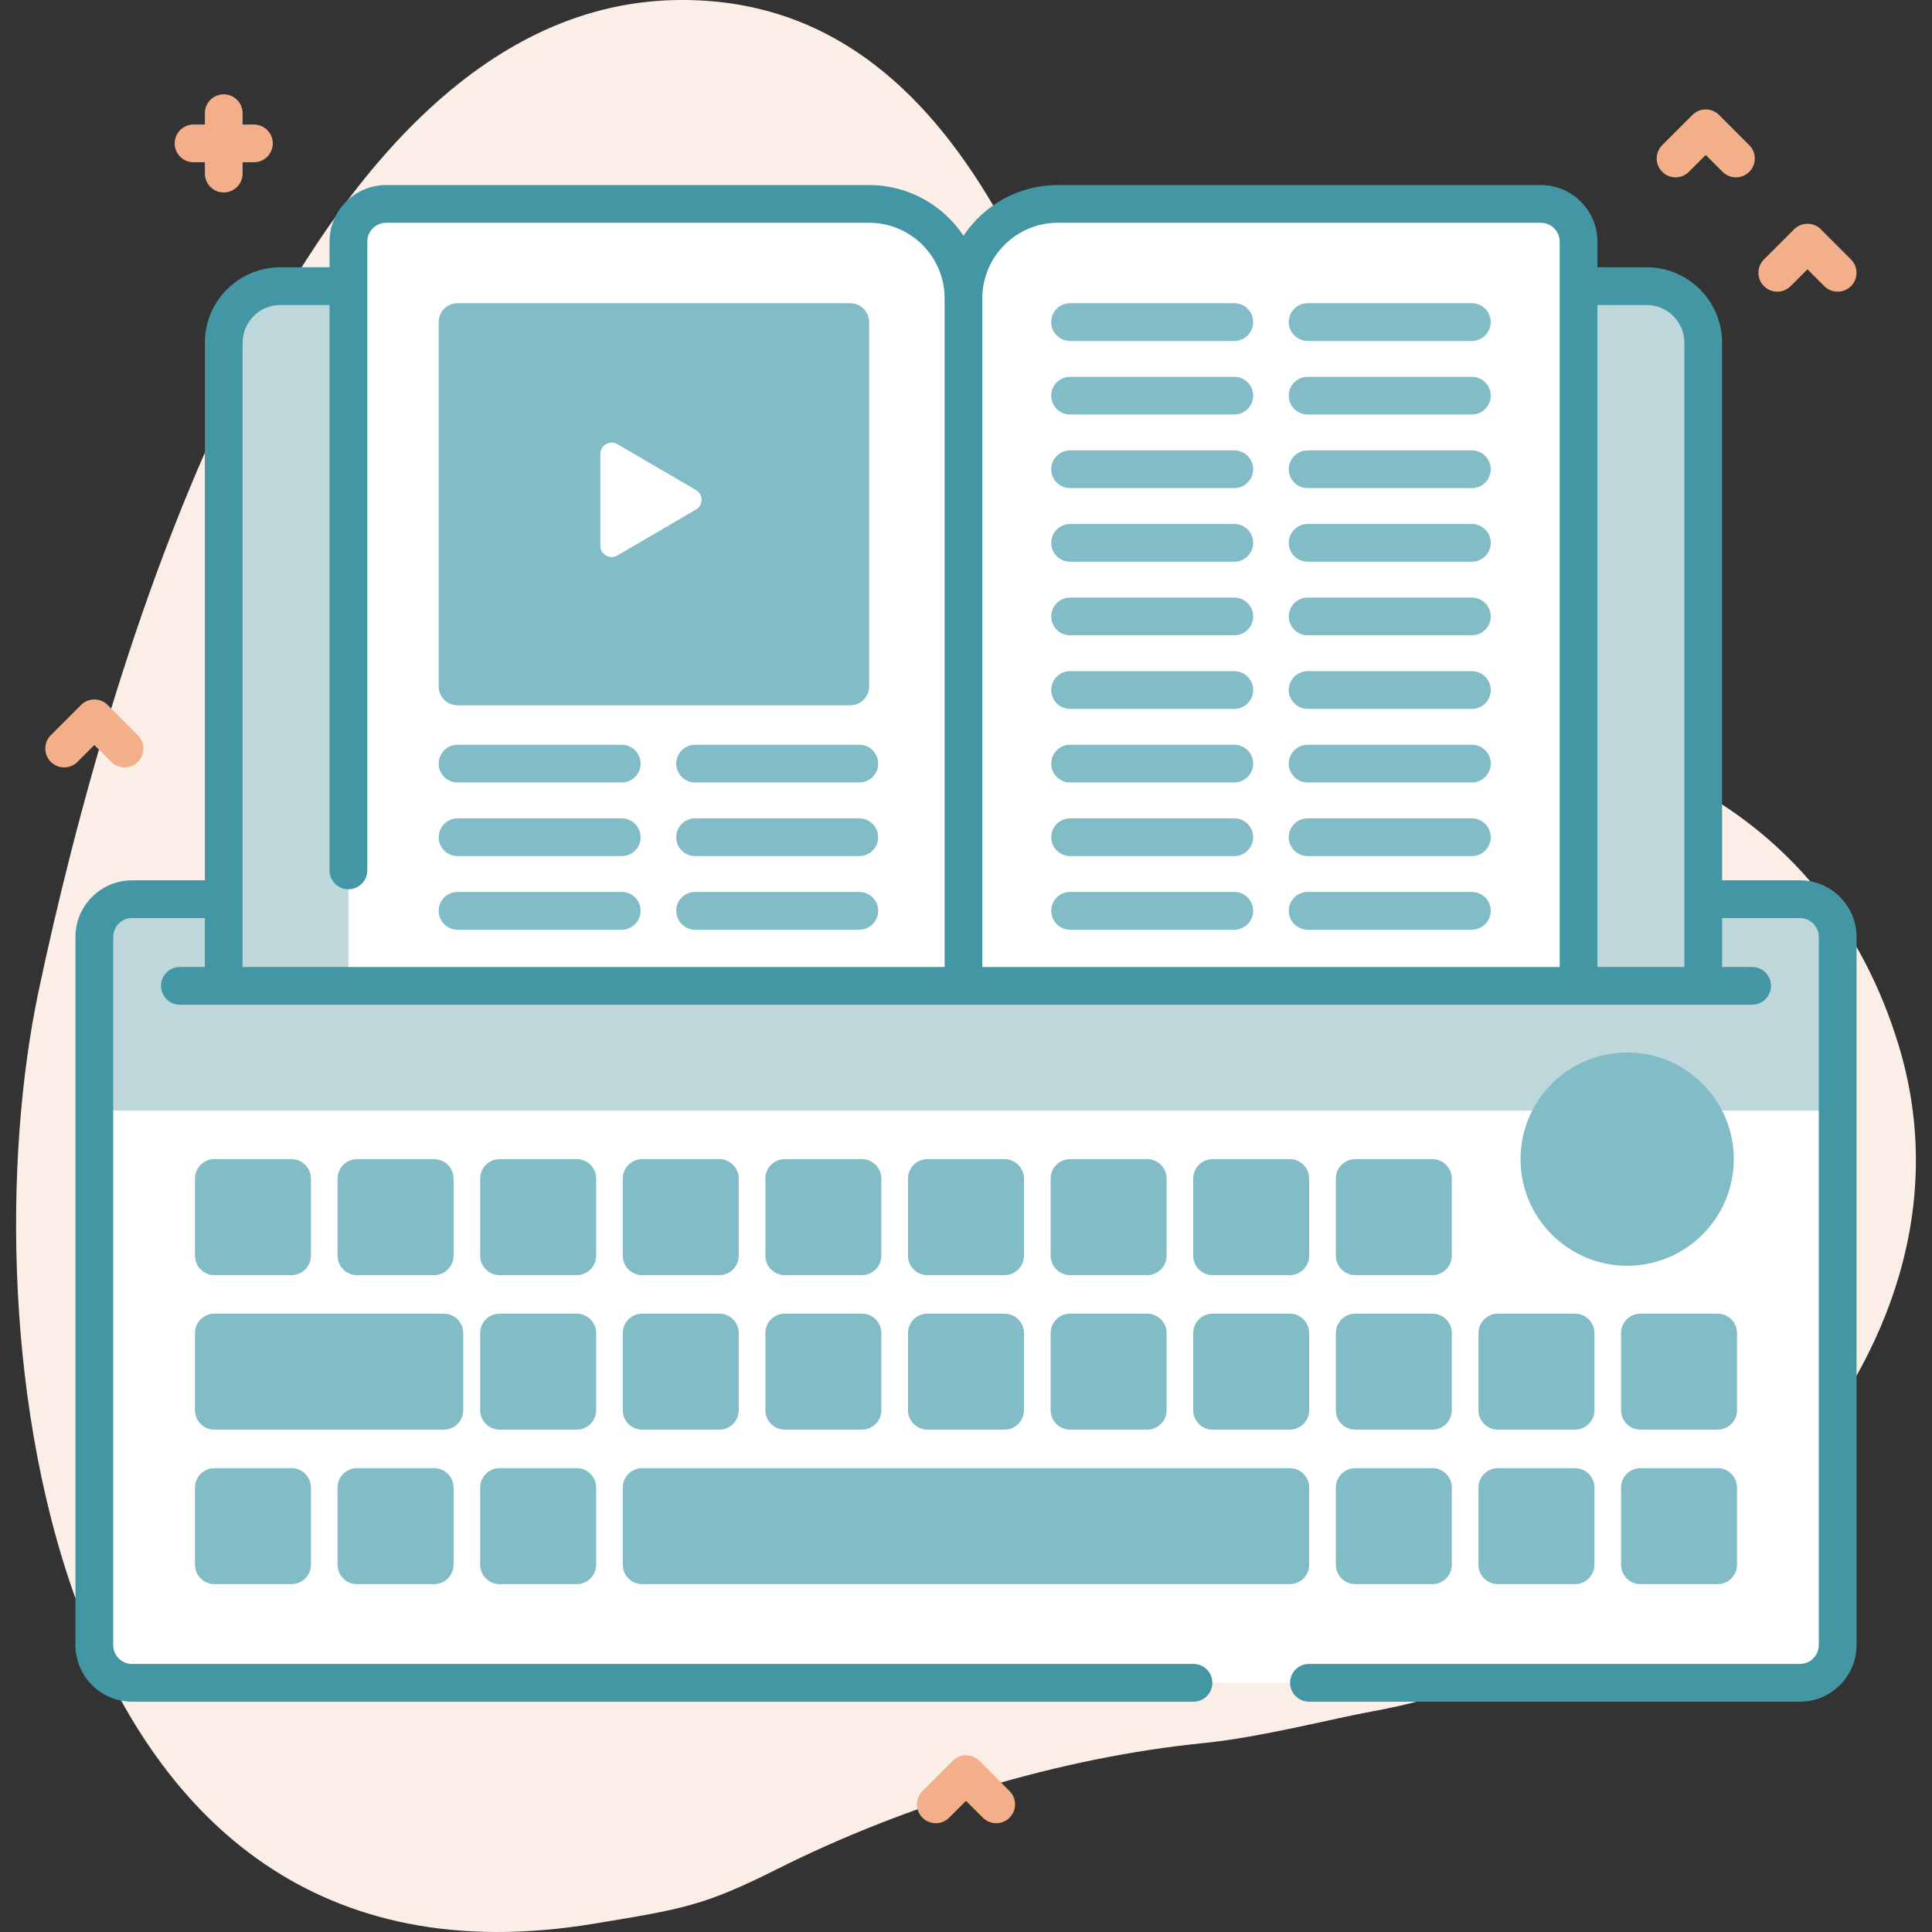 <svg width="72" height="72" viewBox="0 0 72 72" fill="none" xmlns="http://www.w3.org/2000/svg">
<rect x="0" y="0" width="72" height="72" fill="#333333" stroke="none"/>
<g clip-path="url(#clip0)">
<path d="M25.348 0C11.197 0.075 4.092 24.413 1.441 36.923C-1.211 49.433 1.56 75.096 22.126 71.692C25.451 71.142 26.227 71.029 28.967 69.653C33.844 67.205 39.617 65.482 44.834 64.962C46.973 64.749 49.678 64.043 51.109 63.785C62.588 61.721 74.302 50.6 70.755 38.948C68.092 30.197 60.289 26.674 52.474 27.159C48.183 27.425 43.616 24.907 42.7 22.126C39.717 13.068 36.285 -0.058 25.348 0Z" fill="#FBEEE6"/>
<path d="M67.078 62.713H4.922C4.145 62.713 3.516 62.084 3.516 61.307V34.916C3.516 34.14 4.145 33.51 4.922 33.51H67.078C67.855 33.51 68.484 34.14 68.484 34.916V61.307C68.484 62.084 67.855 62.713 67.078 62.713Z" fill="white"/>
<path d="M68.484 41.385V34.916C68.484 34.14 67.855 33.51 67.078 33.51H4.922C4.145 33.51 3.516 34.14 3.516 34.916V41.385H68.484Z" fill="#BED7DB"/>
<path d="M63.475 36.74V12.772C63.475 11.607 62.531 10.663 61.366 10.663H10.447C9.282 10.663 8.338 11.607 8.338 12.772V36.74H63.475V36.74Z" fill="#BED7DB"/>
<path d="M35.906 36.74V11.114C35.906 9.172 34.333 7.599 32.391 7.599H14.391C13.614 7.599 12.984 8.229 12.984 9.005V36.74H35.906V36.74Z" fill="white"/>
<path d="M58.828 36.74V9.005C58.828 8.229 58.198 7.599 57.422 7.599H39.422C37.48 7.599 35.906 9.173 35.906 11.115V36.74H58.828V36.74Z" fill="white"/>
<path d="M45.999 12.706H39.879C39.49 12.706 39.176 12.391 39.176 12.003C39.176 11.614 39.49 11.3 39.879 11.3H45.999C46.387 11.3 46.702 11.614 46.702 12.003C46.702 12.391 46.387 12.706 45.999 12.706Z" fill="#82BCC6"/>
<path d="M45.999 15.448H39.879C39.49 15.448 39.176 15.134 39.176 14.745C39.176 14.357 39.49 14.042 39.879 14.042H45.999C46.387 14.042 46.702 14.357 46.702 14.745C46.702 15.134 46.387 15.448 45.999 15.448Z" fill="#82BCC6"/>
<path d="M45.999 18.191H39.879C39.49 18.191 39.176 17.876 39.176 17.488C39.176 17.1 39.49 16.785 39.879 16.785H45.999C46.387 16.785 46.702 17.1 46.702 17.488C46.702 17.876 46.387 18.191 45.999 18.191Z" fill="#82BCC6"/>
<path d="M45.999 20.934H39.879C39.49 20.934 39.176 20.619 39.176 20.23C39.176 19.842 39.49 19.527 39.879 19.527H45.999C46.387 19.527 46.702 19.842 46.702 20.23C46.702 20.619 46.387 20.934 45.999 20.934Z" fill="#82BCC6"/>
<path d="M45.999 23.676H39.879C39.49 23.676 39.176 23.361 39.176 22.973C39.176 22.585 39.49 22.27 39.879 22.27H45.999C46.387 22.27 46.702 22.585 46.702 22.973C46.702 23.361 46.387 23.676 45.999 23.676Z" fill="#82BCC6"/>
<path d="M54.852 12.706H48.732C48.344 12.706 48.029 12.391 48.029 12.003C48.029 11.614 48.344 11.3 48.732 11.3H54.852C55.241 11.3 55.556 11.614 55.556 12.003C55.556 12.391 55.241 12.706 54.852 12.706Z" fill="#82BCC6"/>
<path d="M54.852 15.448H48.732C48.344 15.448 48.029 15.134 48.029 14.745C48.029 14.357 48.344 14.042 48.732 14.042H54.852C55.241 14.042 55.556 14.357 55.556 14.745C55.556 15.134 55.241 15.448 54.852 15.448Z" fill="#82BCC6"/>
<path d="M54.852 18.191H48.732C48.344 18.191 48.029 17.876 48.029 17.488C48.029 17.1 48.344 16.785 48.732 16.785H54.852C55.241 16.785 55.556 17.1 55.556 17.488C55.556 17.876 55.241 18.191 54.852 18.191Z" fill="#82BCC6"/>
<path d="M54.852 20.934H48.732C48.344 20.934 48.029 20.619 48.029 20.23C48.029 19.842 48.344 19.527 48.732 19.527H54.852C55.241 19.527 55.556 19.842 55.556 20.23C55.556 20.619 55.241 20.934 54.852 20.934Z" fill="#82BCC6"/>
<path d="M54.852 23.676H48.732C48.344 23.676 48.029 23.361 48.029 22.973C48.029 22.585 48.344 22.27 48.732 22.27H54.852C55.241 22.27 55.556 22.585 55.556 22.973C55.556 23.361 55.241 23.676 54.852 23.676Z" fill="#82BCC6"/>
<path d="M45.999 26.419H39.879C39.49 26.419 39.176 26.104 39.176 25.716C39.176 25.327 39.49 25.012 39.879 25.012H45.999C46.387 25.012 46.702 25.327 46.702 25.716C46.702 26.104 46.387 26.419 45.999 26.419Z" fill="#82BCC6"/>
<path d="M45.999 29.161H39.879C39.49 29.161 39.176 28.846 39.176 28.458C39.176 28.07 39.49 27.755 39.879 27.755H45.999C46.387 27.755 46.702 28.07 46.702 28.458C46.702 28.846 46.387 29.161 45.999 29.161Z" fill="#82BCC6"/>
<path d="M45.999 31.904H39.879C39.49 31.904 39.176 31.589 39.176 31.201C39.176 30.812 39.49 30.498 39.879 30.498H45.999C46.387 30.498 46.702 30.812 46.702 31.201C46.702 31.589 46.387 31.904 45.999 31.904Z" fill="#82BCC6"/>
<path d="M45.999 34.646H39.879C39.49 34.646 39.176 34.331 39.176 33.943C39.176 33.555 39.49 33.24 39.879 33.24H45.999C46.387 33.24 46.702 33.555 46.702 33.943C46.702 34.331 46.387 34.646 45.999 34.646Z" fill="#82BCC6"/>
<path d="M54.852 26.419H48.732C48.344 26.419 48.029 26.104 48.029 25.716C48.029 25.327 48.344 25.012 48.732 25.012H54.852C55.241 25.012 55.556 25.327 55.556 25.716C55.556 26.104 55.241 26.419 54.852 26.419Z" fill="#82BCC6"/>
<path d="M54.852 29.161H48.732C48.344 29.161 48.029 28.846 48.029 28.458C48.029 28.07 48.344 27.755 48.732 27.755H54.852C55.241 27.755 55.556 28.07 55.556 28.458C55.556 28.846 55.241 29.161 54.852 29.161Z" fill="#82BCC6"/>
<path d="M54.852 31.904H48.732C48.344 31.904 48.029 31.589 48.029 31.201C48.029 30.812 48.344 30.498 48.732 30.498H54.852C55.241 30.498 55.556 30.812 55.556 31.201C55.556 31.589 55.241 31.904 54.852 31.904Z" fill="#82BCC6"/>
<path d="M54.852 34.646H48.732C48.344 34.646 48.029 34.331 48.029 33.943C48.029 33.555 48.344 33.24 48.732 33.24H54.852C55.241 33.24 55.556 33.555 55.556 33.943C55.556 34.331 55.241 34.646 54.852 34.646Z" fill="#82BCC6"/>
<path d="M23.171 29.161H17.051C16.662 29.161 16.348 28.846 16.348 28.458C16.348 28.07 16.662 27.755 17.051 27.755H23.171C23.559 27.755 23.874 28.07 23.874 28.458C23.874 28.846 23.559 29.161 23.171 29.161Z" fill="#82BCC6"/>
<path d="M23.171 31.904H17.051C16.662 31.904 16.348 31.589 16.348 31.201C16.348 30.813 16.662 30.498 17.051 30.498H23.171C23.559 30.498 23.874 30.813 23.874 31.201C23.874 31.589 23.559 31.904 23.171 31.904Z" fill="#82BCC6"/>
<path d="M23.171 34.647H17.051C16.662 34.647 16.348 34.332 16.348 33.943C16.348 33.555 16.662 33.24 17.051 33.24H23.171C23.559 33.24 23.874 33.555 23.874 33.943C23.874 34.332 23.559 34.647 23.171 34.647Z" fill="#82BCC6"/>
<path d="M32.024 29.161H25.904C25.516 29.161 25.201 28.846 25.201 28.458C25.201 28.07 25.516 27.755 25.904 27.755H32.024C32.413 27.755 32.727 28.07 32.727 28.458C32.727 28.846 32.413 29.161 32.024 29.161Z" fill="#82BCC6"/>
<path d="M32.024 31.904H25.904C25.516 31.904 25.201 31.589 25.201 31.201C25.201 30.813 25.516 30.498 25.904 30.498H32.024C32.413 30.498 32.727 30.813 32.727 31.201C32.727 31.589 32.413 31.904 32.024 31.904Z" fill="#82BCC6"/>
<path d="M32.024 34.647H25.904C25.516 34.647 25.201 34.332 25.201 33.943C25.201 33.555 25.516 33.24 25.904 33.24H32.024C32.413 33.24 32.727 33.555 32.727 33.943C32.727 34.332 32.413 34.647 32.024 34.647Z" fill="#82BCC6"/>
<path d="M67.078 32.807H64.178V12.772C64.178 11.221 62.916 9.96 61.365 9.96H59.531V9.006C59.531 7.842 58.585 6.896 57.422 6.896H39.422C37.956 6.896 36.663 7.648 35.906 8.786C35.15 7.648 33.857 6.896 32.39 6.896H14.391C13.227 6.896 12.281 7.842 12.281 9.005V9.96H10.447C8.896 9.96 7.634 11.221 7.634 12.772V32.807H4.922C3.759 32.807 2.812 33.753 2.812 34.916V61.307C2.812 62.47 3.759 63.417 4.922 63.417H44.478C44.866 63.417 45.181 63.102 45.181 62.713C45.181 62.325 44.866 62.01 44.478 62.01H4.922C4.534 62.01 4.219 61.695 4.219 61.307V34.916C4.219 34.529 4.534 34.213 4.922 34.213H7.634V36.037H6.703C6.315 36.037 6 36.352 6 36.74C6 37.128 6.315 37.443 6.703 37.443H65.297C65.685 37.443 66 37.128 66 36.74C66 36.352 65.685 36.037 65.297 36.037H64.178V34.213H67.078C67.466 34.213 67.781 34.529 67.781 34.916V61.307C67.781 61.695 67.466 62.01 67.078 62.01H48.781C48.393 62.01 48.078 62.325 48.078 62.713C48.078 63.102 48.393 63.417 48.781 63.417H67.078C68.241 63.417 69.188 62.47 69.188 61.307V34.916C69.188 33.753 68.241 32.807 67.078 32.807ZM9.041 36.037V12.772C9.041 11.997 9.671 11.366 10.447 11.366H12.281V32.437C12.281 32.825 12.596 33.14 12.984 33.14C13.373 33.14 13.688 32.825 13.688 32.437V9.005C13.688 8.618 14.003 8.302 14.391 8.302H32.39C33.941 8.302 35.203 9.564 35.203 11.115V36.037H9.041ZM36.609 36.037V11.115C36.609 9.564 37.871 8.302 39.422 8.302H57.422C57.809 8.302 58.125 8.618 58.125 9.006V36.037H36.609ZM59.531 36.037V11.366H61.365C62.141 11.366 62.772 11.997 62.772 12.772V36.037H59.531V36.037Z" fill="#4397A4"/>
<path d="M60.64 47.171C62.834 47.171 64.613 45.392 64.613 43.198C64.613 41.003 62.834 39.224 60.64 39.224C58.445 39.224 56.666 41.003 56.666 43.198C56.666 45.392 58.445 47.171 60.64 47.171Z" fill="#82BCC6"/>
<path d="M10.864 47.52H7.989C7.59 47.52 7.266 47.196 7.266 46.796V43.922C7.266 43.522 7.59 43.198 7.989 43.198H10.864C11.264 43.198 11.588 43.522 11.588 43.922V46.796C11.588 47.196 11.264 47.52 10.864 47.52Z" fill="#82BCC6"/>
<path d="M16.178 47.52H13.304C12.904 47.52 12.58 47.196 12.58 46.796V43.922C12.58 43.522 12.904 43.198 13.304 43.198H16.178C16.578 43.198 16.902 43.522 16.902 43.922V46.796C16.902 47.196 16.578 47.52 16.178 47.52Z" fill="#82BCC6"/>
<path d="M21.493 47.52H18.618C18.218 47.52 17.895 47.196 17.895 46.796V43.922C17.895 43.522 18.219 43.198 18.618 43.198H21.493C21.893 43.198 22.217 43.522 22.217 43.922V46.796C22.217 47.196 21.893 47.52 21.493 47.52Z" fill="#82BCC6"/>
<path d="M26.807 47.52H23.933C23.533 47.52 23.209 47.196 23.209 46.796V43.922C23.209 43.522 23.533 43.198 23.933 43.198H26.807C27.207 43.198 27.531 43.522 27.531 43.922V46.796C27.531 47.196 27.207 47.52 26.807 47.52Z" fill="#82BCC6"/>
<path d="M32.122 47.52H29.247C28.847 47.52 28.523 47.196 28.523 46.796V43.922C28.523 43.522 28.848 43.198 29.247 43.198H32.122C32.522 43.198 32.846 43.522 32.846 43.922V46.796C32.846 47.196 32.522 47.52 32.122 47.52Z" fill="#82BCC6"/>
<path d="M37.436 47.52H34.562C34.162 47.52 33.838 47.196 33.838 46.796V43.922C33.838 43.522 34.162 43.198 34.562 43.198H37.436C37.836 43.198 38.16 43.522 38.16 43.922V46.796C38.16 47.196 37.836 47.52 37.436 47.52Z" fill="#82BCC6"/>
<path d="M42.753 47.52H39.878C39.478 47.52 39.154 47.196 39.154 46.796V43.922C39.154 43.522 39.478 43.198 39.878 43.198H42.753C43.152 43.198 43.476 43.522 43.476 43.922V46.796C43.477 47.196 43.152 47.52 42.753 47.52Z" fill="#82BCC6"/>
<path d="M48.065 47.52H45.191C44.791 47.52 44.467 47.196 44.467 46.796V43.922C44.467 43.522 44.791 43.198 45.191 43.198H48.065C48.465 43.198 48.789 43.522 48.789 43.922V46.796C48.789 47.196 48.465 47.52 48.065 47.52Z" fill="#82BCC6"/>
<path d="M53.382 47.52H50.507C50.107 47.52 49.783 47.196 49.783 46.796V43.922C49.783 43.522 50.107 43.198 50.507 43.198H53.382C53.781 43.198 54.105 43.522 54.105 43.922V46.796C54.105 47.196 53.781 47.52 53.382 47.52Z" fill="#82BCC6"/>
<path d="M16.541 53.278H7.989C7.59 53.278 7.266 52.954 7.266 52.554V49.68C7.266 49.28 7.59 48.956 7.989 48.956H16.541C16.94 48.956 17.264 49.28 17.264 49.68V52.554C17.264 52.954 16.94 53.278 16.541 53.278Z" fill="#82BCC6"/>
<path d="M21.493 53.278H18.618C18.218 53.278 17.895 52.954 17.895 52.554V49.68C17.895 49.28 18.219 48.956 18.618 48.956H21.493C21.893 48.956 22.217 49.28 22.217 49.68V52.554C22.217 52.954 21.893 53.278 21.493 53.278Z" fill="#82BCC6"/>
<path d="M26.807 53.278H23.933C23.533 53.278 23.209 52.954 23.209 52.554V49.68C23.209 49.28 23.533 48.956 23.933 48.956H26.807C27.207 48.956 27.531 49.28 27.531 49.68V52.554C27.531 52.954 27.207 53.278 26.807 53.278Z" fill="#82BCC6"/>
<path d="M32.122 53.278H29.247C28.847 53.278 28.523 52.954 28.523 52.554V49.68C28.523 49.28 28.848 48.956 29.247 48.956H32.122C32.522 48.956 32.846 49.28 32.846 49.68V52.554C32.846 52.954 32.522 53.278 32.122 53.278Z" fill="#82BCC6"/>
<path d="M37.436 53.278H34.562C34.162 53.278 33.838 52.954 33.838 52.554V49.68C33.838 49.28 34.162 48.956 34.562 48.956H37.436C37.836 48.956 38.16 49.28 38.16 49.68V52.554C38.16 52.954 37.836 53.278 37.436 53.278Z" fill="#82BCC6"/>
<path d="M42.753 53.278H39.878C39.478 53.278 39.154 52.954 39.154 52.554V49.68C39.154 49.28 39.478 48.956 39.878 48.956H42.753C43.152 48.956 43.476 49.28 43.476 49.68V52.554C43.477 52.954 43.152 53.278 42.753 53.278Z" fill="#82BCC6"/>
<path d="M48.065 53.278H45.191C44.791 53.278 44.467 52.954 44.467 52.554V49.68C44.467 49.28 44.791 48.956 45.191 48.956H48.065C48.465 48.956 48.789 49.28 48.789 49.68V52.554C48.789 52.954 48.465 53.278 48.065 53.278Z" fill="#82BCC6"/>
<path d="M53.382 53.278H50.507C50.107 53.278 49.783 52.954 49.783 52.554V49.68C49.783 49.28 50.107 48.956 50.507 48.956H53.382C53.781 48.956 54.105 49.28 54.105 49.68V52.554C54.105 52.954 53.781 53.278 53.382 53.278Z" fill="#82BCC6"/>
<path d="M58.696 53.278H55.822C55.422 53.278 55.098 52.954 55.098 52.554V49.68C55.098 49.28 55.422 48.956 55.822 48.956H58.696C59.096 48.956 59.42 49.28 59.42 49.68V52.554C59.42 52.954 59.096 53.278 58.696 53.278Z" fill="#82BCC6"/>
<path d="M64.01 53.278H61.136C60.736 53.278 60.412 52.954 60.412 52.554V49.68C60.412 49.28 60.736 48.956 61.136 48.956H64.01C64.41 48.956 64.734 49.28 64.734 49.68V52.554C64.734 52.954 64.41 53.278 64.01 53.278Z" fill="#82BCC6"/>
<path d="M10.864 59.036H7.989C7.59 59.036 7.266 58.712 7.266 58.312V55.437C7.266 55.038 7.59 54.714 7.989 54.714H10.864C11.264 54.714 11.588 55.038 11.588 55.437V58.312C11.588 58.712 11.264 59.036 10.864 59.036Z" fill="#82BCC6"/>
<path d="M16.178 59.036H13.304C12.904 59.036 12.58 58.712 12.58 58.312V55.437C12.58 55.038 12.904 54.714 13.304 54.714H16.178C16.578 54.714 16.902 55.038 16.902 55.437V58.312C16.902 58.712 16.578 59.036 16.178 59.036Z" fill="#82BCC6"/>
<path d="M21.493 59.036H18.618C18.218 59.036 17.895 58.712 17.895 58.312V55.437C17.895 55.038 18.219 54.714 18.618 54.714H21.493C21.893 54.714 22.217 55.038 22.217 55.437V58.312C22.217 58.712 21.893 59.036 21.493 59.036Z" fill="#82BCC6"/>
<path d="M48.066 59.036H23.933C23.533 59.036 23.209 58.712 23.209 58.312V55.437C23.209 55.038 23.533 54.714 23.933 54.714H48.066C48.466 54.714 48.79 55.038 48.79 55.437V58.312C48.79 58.712 48.466 59.036 48.066 59.036Z" fill="#82BCC6"/>
<path d="M53.382 59.036H50.507C50.107 59.036 49.783 58.712 49.783 58.312V55.437C49.783 55.038 50.107 54.714 50.507 54.714H53.382C53.781 54.714 54.105 55.038 54.105 55.437V58.312C54.105 58.712 53.781 59.036 53.382 59.036Z" fill="#82BCC6"/>
<path d="M58.696 59.036H55.822C55.422 59.036 55.098 58.712 55.098 58.312V55.437C55.098 55.038 55.422 54.714 55.822 54.714H58.696C59.096 54.714 59.42 55.038 59.42 55.437V58.312C59.42 58.712 59.096 59.036 58.696 59.036Z" fill="#82BCC6"/>
<path d="M64.01 59.036H61.136C60.736 59.036 60.412 58.712 60.412 58.312V55.437C60.412 55.038 60.736 54.714 61.136 54.714H64.01C64.41 54.714 64.734 55.038 64.734 55.437V58.312C64.734 58.712 64.41 59.036 64.01 59.036Z" fill="#82BCC6"/>
<path d="M31.687 26.285H17.051C16.663 26.285 16.348 25.97 16.348 25.582V12.003C16.348 11.614 16.663 11.3 17.051 11.3H31.687C32.075 11.3 32.39 11.614 32.39 12.003V25.582C32.39 25.97 32.075 26.285 31.687 26.285Z" fill="#82BCC6"/>
<path d="M22.373 16.917V20.337C22.373 20.662 22.726 20.865 23.008 20.701L25.936 18.991C26.215 18.828 26.215 18.425 25.936 18.262L23.008 16.553C22.726 16.389 22.373 16.591 22.373 16.917Z" fill="white"/>
<path d="M64.693 6.609C64.513 6.609 64.333 6.541 64.196 6.403L63.568 5.776L62.94 6.403C62.666 6.678 62.221 6.678 61.946 6.403C61.672 6.129 61.672 5.684 61.946 5.409L63.071 4.284C63.346 4.01 63.791 4.01 64.065 4.284L65.19 5.409C65.465 5.684 65.465 6.129 65.19 6.403C65.053 6.541 64.873 6.609 64.693 6.609Z" fill="#F2AF89"/>
<path d="M4.641 28.599C4.461 28.599 4.281 28.53 4.143 28.393L3.516 27.765L2.888 28.393C2.613 28.668 2.168 28.668 1.893 28.393C1.619 28.119 1.619 27.673 1.893 27.399L3.018 26.274C3.293 25.999 3.738 25.999 4.013 26.274L5.138 27.399C5.412 27.673 5.412 28.119 5.138 28.393C5.001 28.53 4.82 28.599 4.641 28.599Z" fill="#F2AF89"/>
<path d="M37.125 67.946C36.945 67.946 36.765 67.878 36.628 67.74L36 67.112L35.372 67.74C35.098 68.015 34.652 68.015 34.378 67.74C34.103 67.466 34.103 67.02 34.378 66.746L35.503 65.621C35.777 65.346 36.223 65.346 36.497 65.621L37.622 66.746C37.897 67.021 37.897 67.466 37.622 67.74C37.485 67.878 37.305 67.946 37.125 67.946Z" fill="#F2AF89"/>
<path d="M68.484 10.87C68.305 10.87 68.124 10.801 67.987 10.664L67.359 10.036L66.731 10.664C66.457 10.938 66.012 10.938 65.737 10.664C65.463 10.389 65.463 9.944 65.737 9.669L66.862 8.544C67.137 8.27 67.582 8.27 67.856 8.544L68.981 9.669C69.256 9.944 69.256 10.389 68.981 10.664C68.844 10.801 68.664 10.87 68.484 10.87Z" fill="#F2AF89"/>
<path d="M9.463 4.641H9.041V4.219C9.041 3.83 8.726 3.516 8.338 3.516C7.949 3.516 7.635 3.83 7.635 4.219V4.641H7.213C6.824 4.641 6.51 4.955 6.51 5.344C6.51 5.732 6.824 6.047 7.213 6.047H7.635V6.469C7.635 6.857 7.949 7.172 8.338 7.172C8.726 7.172 9.041 6.857 9.041 6.469V6.047H9.463C9.851 6.047 10.166 5.732 10.166 5.344C10.166 4.955 9.851 4.641 9.463 4.641Z" fill="#F2AF89"/>
</g>
<defs>
<clipPath id="clip0">
<rect width="72" height="72" fill="white"/>
</clipPath>
</defs>
</svg>
